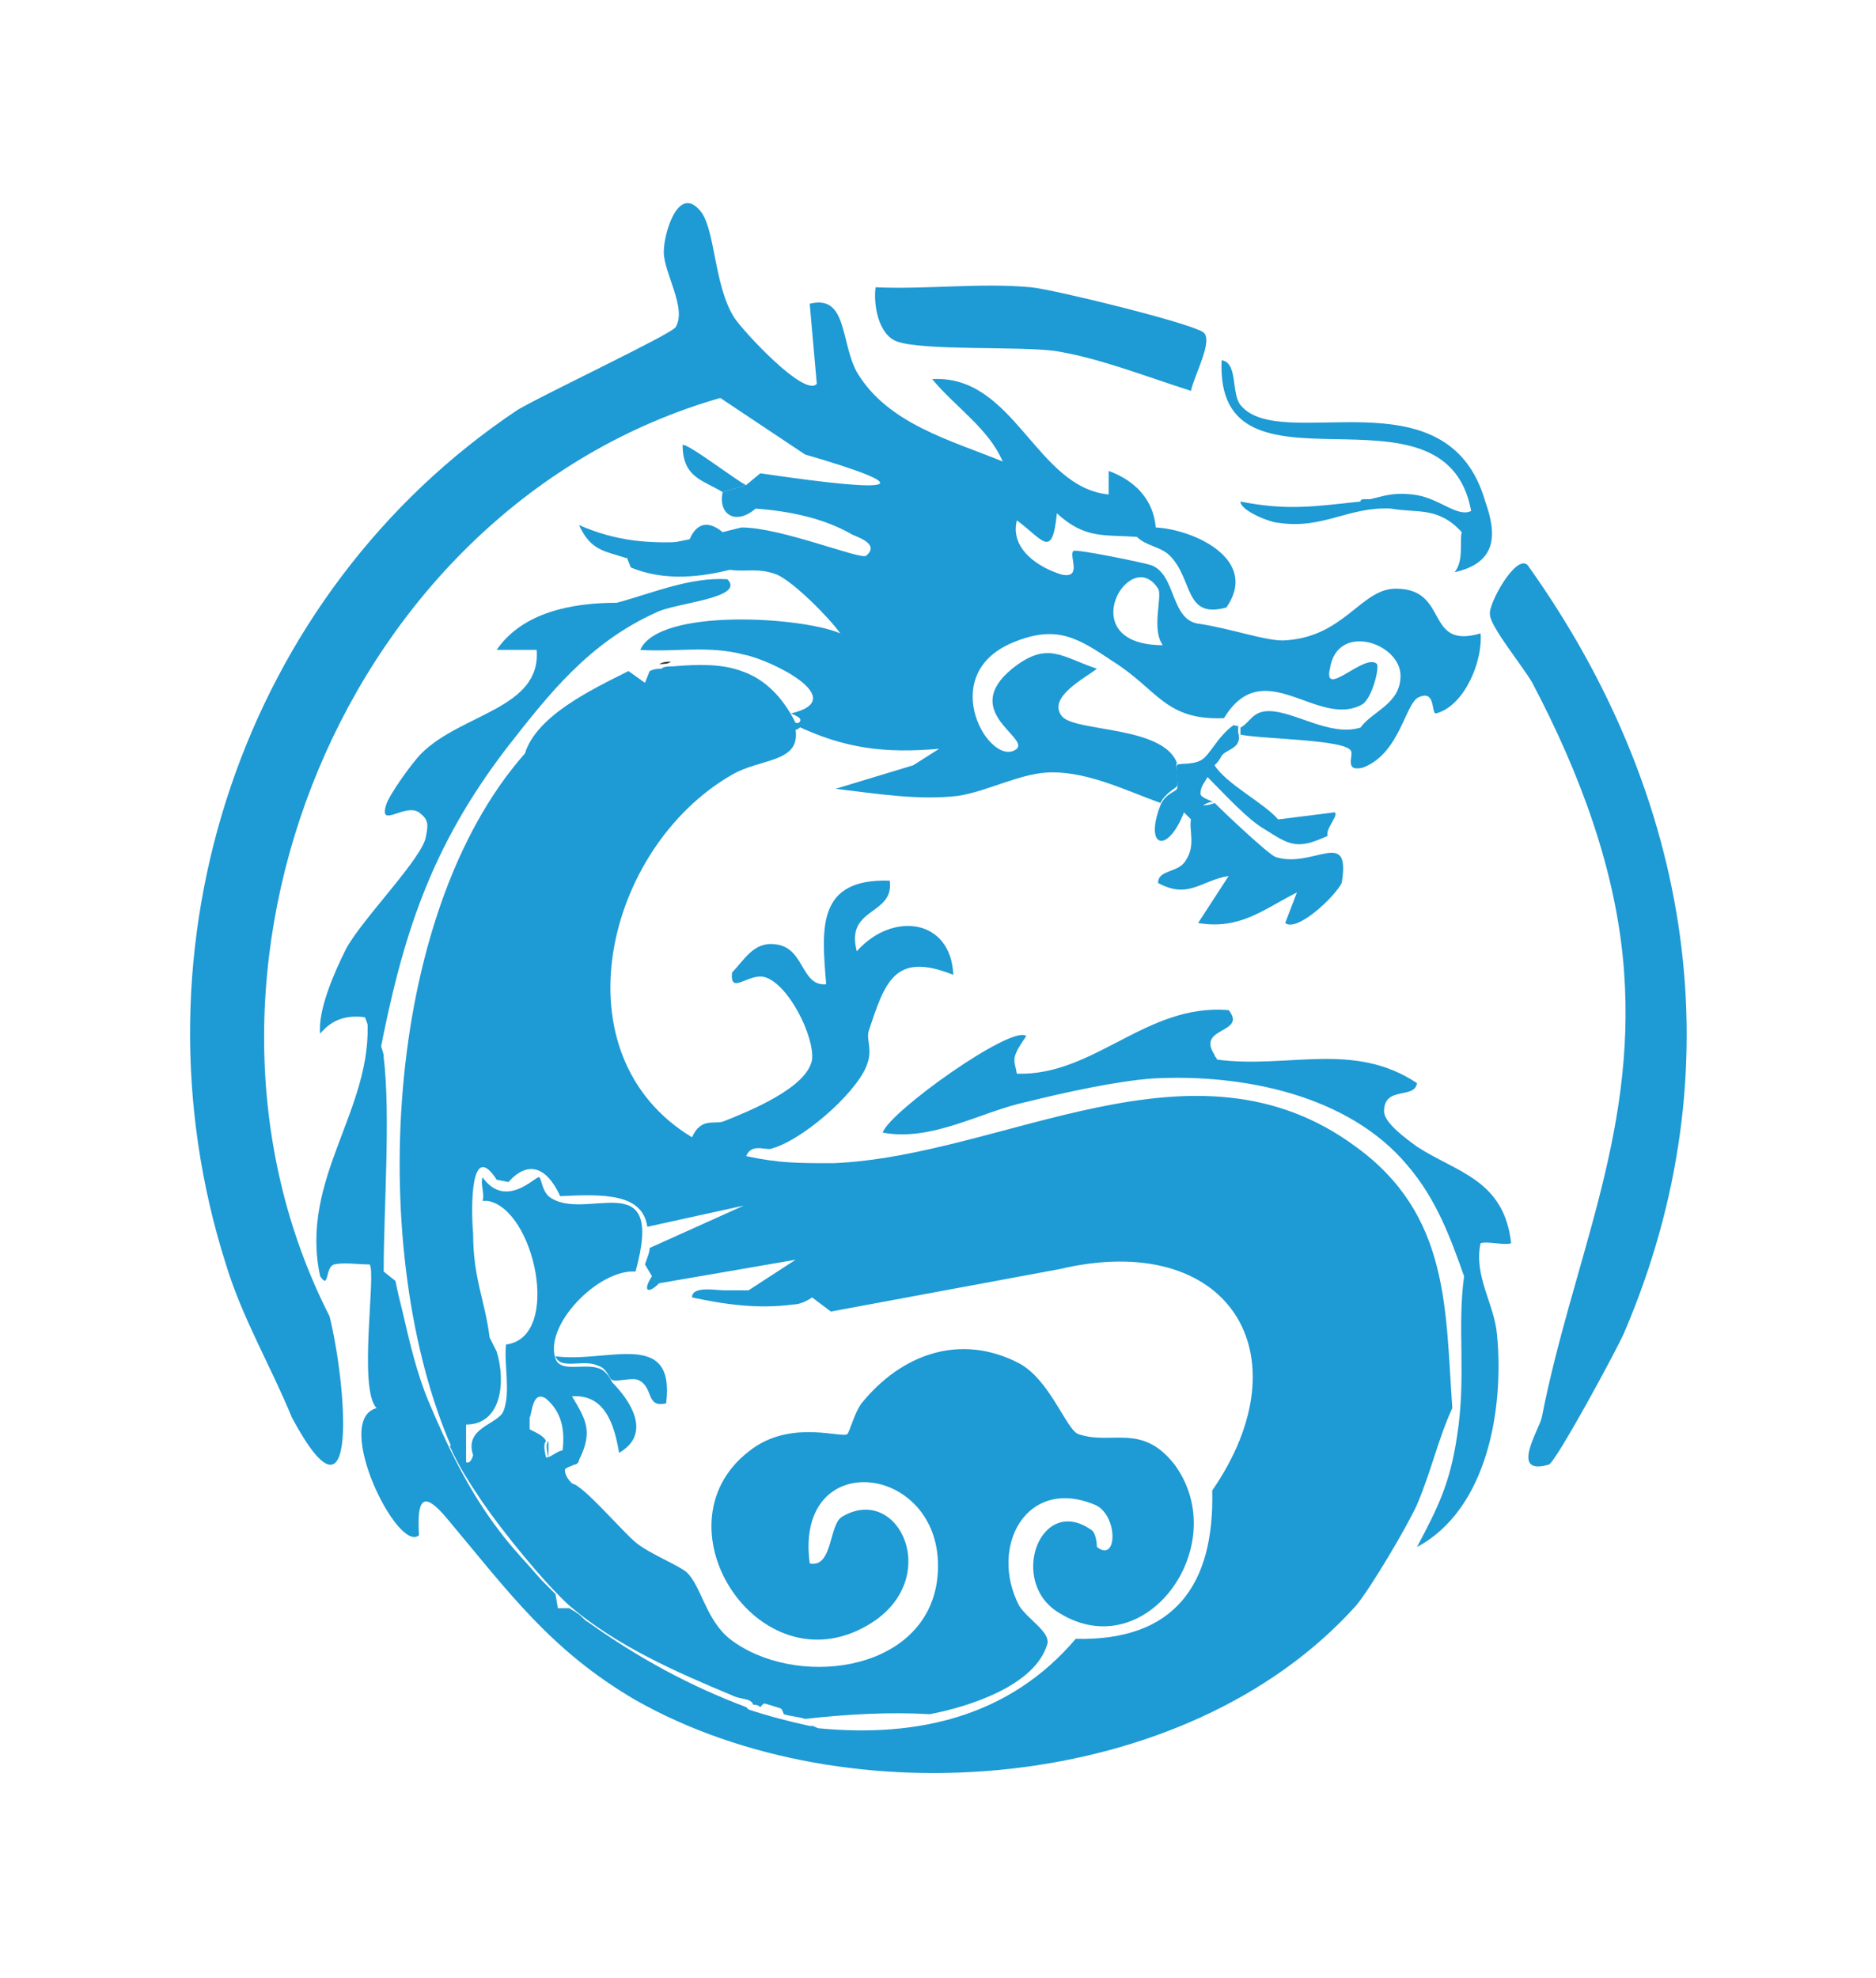 <?xml version="1.0" encoding="UTF-8"?> <svg xmlns="http://www.w3.org/2000/svg" xmlns:xlink="http://www.w3.org/1999/xlink" version="1.1" id="_图层_2" x="0px" y="0px" viewBox="0 0 79.7 84" style="enable-background:new 0 0 79.7 84;" xml:space="preserve"> <style type="text/css"> .st0{fill:none;} .st1{fill:#1E9AD4;} .st2{fill:#2E2E2E;} </style> <g> <path class="st0" d="M51,32.3c0.4-0.2,0.6-1,1.4-1.5c0.1,0,0.2,0,0.3,0c0.3-0.2,0.5-0.6,1.2-0.7c1.1,0,2.5,1.1,3.9,0.7 c0.4-0.7,1.7-1,1.7-2.2c0-1.4-2.7-2.3-3-0.3c-0.2,1.4,1.6-0.6,2-0.2c0.2,0.2-0.2,1.5-0.6,1.7c-1.8,1.2-4.2-2.2-5.9,0.6 c-2.6,0.1-2.9-1.2-4.7-2.4c-1.5-0.9-2.5-1.5-4.3-0.8c-3.3,1.3-0.8,5.4,0.2,4.5c0.5-0.5-2.3-1.6-0.2-3.4c1.4-1.2,2.1-0.5,3.6,0 c-0.6,0.5-2.2,1.2-1.5,2c0.6,0.7,4.3,0.4,4.9,2c0-0.1,0.1-0.1,0.1-0.2c0,0.1-0.1,0.1-0.1,0.2C50.1,32.5,50.7,32.6,51,32.3L51,32.3z "></path> <path class="st0" d="M45.7,69.6c4.2,0.1,5.9-2.3,5.8-6.3c3.9-5.8,0.6-11.1-6.5-9.4l-9.7,1.8l-0.8-0.6c-0.1,0-0.4,0.3-0.8,0.3 c-1.4,0.1-2.9,0-4.3-0.3c-0.1-0.6,1-0.3,1.4-0.3c0.3,0,0.7,0,1,0l2-1.3l-5.8,1c-0.5,0.4-0.7,0.2-0.3-0.3l-0.3-0.5 c0.1-0.2,0.1-0.5,0.2-0.7l-0.2,0.1v-1.2l0.3-0.1c-0.2-1.4-1.8-1.4-3.7-1.3c-0.7-1.3-1.5-1.5-2.2-0.6l-0.5-0.1 c-1.1-1.7-1.1,1.1-1,2.3c-0.1,1.9,0.5,2.8,0.7,4.4c0.1,0.2,0.2,0.4,0.3,0.6c0.4,1.3,0.2,3.2-1.3,3.1V62c0.3,0.1,0.3-0.3,0.3-0.3 c-0.4-1.2,1.1-1.3,1.3-1.9c0.3-0.8-0.1-2,0.1-2.8c2.5-0.3,1.3-5.8-0.8-6.1c-0.1,0-0.2,0-0.2,0c0.1-0.3-0.1-0.7,0-1 c1,1.4,2.2-0.1,2.4,0c0,0,0,0.5,0.4,0.8c1.5,1.3,5-1.4,3.7,3.2c-1.6,0-3.9,2.3-3.4,3.7c2.2,0.3,5.1-1.2,4.7,2c-1,0.3-0.6-0.7-1.2-1 c-0.4-0.2-0.9,0-1.1,0c0.8,0.9,1.8,2.2,0.3,3c-0.3-1.1-0.6-2.4-2-2.4c0.6,1,0.9,1.6,0.3,2.7c0,0.1-0.1,0.1-0.2,0.2 c-0.2,0.1-0.3,0.2-0.4,0.2c-0.1,0.1,0,0.3,0.3,0.6c0.5,0.1,2.1,2,2.7,2.5c0.6,0.5,1.9,1,2.2,1.3c0.5,0.5,0.8,2,1.8,2.8 c2.7,2.1,8.2,1.5,8.8-2.4c0.7-5-6.1-6.1-5.4-0.8c1.1,0.2,0.8-1.6,1.4-2c2.4-1.4,4.2,2.8,1.1,4.6c-4.7,2.8-9.2-4.5-4.8-7.6 c1.7-1.2,3.8-0.4,4-0.6c0.1-0.1,0.2-0.9,0.6-1.3c1.7-2.1,4.2-3,6.7-1.7c1.2,0.6,1.9,2.8,2.5,3c1.4,0.5,2.8-0.6,4.1,1.3 c2.5,3.4-1.2,8.6-4.9,6.3c-2.2-1.3-0.9-5.1,1.4-3.5c0.3,0.2,0.2,0.7,0.2,0.7c0.9,0.7,0.9-1.4-0.1-1.8c-2.9-1.3-4.5,1.7-3.2,4.3 c0.3,0.6,1.3,1.1,1.2,1.6c-0.5,1.8-3.4,2.7-5,3c-1.8-0.1-3.5,0.1-5.3,0c0.1,0,0.2,0,0.2,0.1c0.3,0.1,0.2,0.4,0,0.5 c0.1,0,0.2,0.1,0.3,0.1C39,73.8,42.9,73,45.7,69.6L45.7,69.6z"></path> <path class="st0" d="M49.3,27.4c-0.5-0.6,0.1-2-0.2-2.4C48,23.1,45.5,27.4,49.3,27.4z"></path> <path class="st0" d="M22.6,60.3v0.5c0.4,0.2,0.6,0.3,0.7,0.5c0.1,0.2,0.1,0.4,0,0.7c0.2,0,0.5-0.3,0.7-0.3c0.1-0.8-0.1-1.6-0.7-2.2 C22.7,59,22.7,60.1,22.6,60.3L22.6,60.3z"></path> <path class="st1" d="M64.9,24c-0.5-0.5-1.7,1.7-1.6,2.1c0,0.5,1.4,2.2,1.8,2.9c2,3.8,3.6,8,3.9,12.3c0.5,7-2.2,12.3-3.5,18.9 c-0.1,0.5-1.4,2.5,0.3,2c0.3-0.1,2.9-4.9,3.2-5.6C73.8,45.4,71.9,33.8,64.9,24L64.9,24z"></path> <path class="st1" d="M38.1,14.5c1.1,0.4,5.1,0.2,6.7,0.4c1.9,0.3,3.9,1.1,5.8,1.7c0.1-0.6,1-2.2,0.5-2.5c-0.6-0.4-6.3-1.8-7.3-1.9 c-2.1-0.2-4.5,0.1-6.6,0C37.1,12.9,37.3,14.2,38.1,14.5L38.1,14.5z"></path> <path class="st1" d="M51.2,34.3c0.2,0,0.3,0,0.5-0.1C51.5,34.1,51.3,34.2,51.2,34.3z"></path> <path class="st1" d="M33.8,30.8c2.1,1,3.8,1.2,6.1,1l-1.1,0.7l-3.3,1c1.7,0.2,3.5,0.5,5.2,0.3c1.3-0.2,2.7-1,4-1 c1.6,0,3.2,0.8,4.6,1.3c0.2-0.4,0.6-0.6,0.7-0.7c0.1-0.2-0.1-0.9,0-1c-0.6-1.6-4.4-1.3-4.9-2c-0.6-0.8,1-1.6,1.5-2 c-1.5-0.5-2.1-1.2-3.6,0c-2.2,1.8,0.7,2.9,0.2,3.4c-1.1,0.9-3.5-3.1-0.2-4.5c1.9-0.8,2.8-0.2,4.3,0.8c1.9,1.2,2.2,2.5,4.7,2.4 c1.7-2.8,4,0.5,5.9-0.6c0.4-0.3,0.7-1.5,0.6-1.7c-0.5-0.5-2.3,1.5-2,0.2c0.3-2,3-1.1,3,0.3c0,1.2-1.2,1.5-1.7,2.2 c-1.3,0.4-2.8-0.7-3.9-0.7c-0.7,0-0.8,0.5-1.2,0.7v0.3c1,0.2,4.5,0.2,4.7,0.7c0.1,0.2-0.3,0.9,0.5,0.7c1.6-0.6,1.8-2.8,2.4-3 c0.7-0.3,0.5,0.7,0.7,0.7c1.2-0.3,2-2.2,1.9-3.4c-2.4,0.7-1.3-1.9-3.6-1.9c-1.5,0-2.2,2.1-4.8,2.2c-0.8,0-2.2-0.5-3.5-0.7 c-1.3-0.1-1-2.1-2.1-2.5c-0.3-0.1-3.2-0.7-3.3-0.6c-0.2,0.2,0.4,1.2-0.5,1c-1-0.3-2.2-1.1-1.9-2.3c1.1,0.8,1.5,1.7,1.7-0.3 c1.2,1.1,2,0.9,3.4,1c0.4,0.4,1,0.4,1.4,0.8c1,1,0.6,2.7,2.4,2.2c1.4-2-1.3-3.3-3-3.4c-0.1-1.2-0.9-2-2-2.4v1 c-3.1-0.3-4-5.1-7.5-4.9c1,1.2,2.4,2.1,3,3.5c-2.2-0.9-4.9-1.6-6.2-3.8c-0.7-1.3-0.4-3.3-2-2.9l0.3,3.4c-0.5,0.6-3.1-2.2-3.5-2.8 c-0.9-1.4-0.8-3.9-1.5-4.6c-0.9-1-1.5,1-1.5,1.8c0,0.9,1,2.4,0.5,3.2c-0.2,0.3-5.5,2.8-6.7,3.5C10.3,25.2,5.3,40.2,9.6,53.7 c0.7,2.3,1.9,4.3,2.8,6.5c2.9,5.4,2.3-1.5,1.6-4.3c-7.4-14.5,0.6-34.4,16.6-39l3.6,2.4c4.8,1.4,4.2,1.7-1.9,0.8l-0.6,0.5l-1,0.3 c-0.2,1,0.6,1.4,1.4,0.7c1.4,0.1,2.9,0.4,4.1,1.1c0.2,0.1,1.2,0.4,0.6,0.9c-0.2,0.2-3.6-1.2-5.3-1.2l-0.8,0.2 c-0.6-0.5-1.1-0.4-1.4,0.3c-0.9,0.2-1.9,0.3-2.7,0.7l0.2,0.5c1.2,0.5,2.6,0.5,4.2,0.1c0.7,0.1,1.2-0.1,2,0.2 c0.7,0.3,2.2,1.8,2.7,2.5c-1.6-0.7-7.7-1.1-8.5,0.7c1.5,0.1,2.9-0.2,4.4,0.2c1.1,0.2,4.6,1.9,2,2.5C34.1,30.5,34.1,30.6,33.8,30.8z M49.2,25c0.2,0.3-0.3,1.7,0.2,2.4C45.5,27.4,48,23.1,49.2,25z"></path> <path class="st1" d="M62.5,21.7C61.9,22,61.1,21.1,60,21c-0.9-0.1-1.3,0.1-1.8,0.2c-0.1,0-0.1,0-0.2,0c-0.1,0-0.2,0-0.2,0.1 c-1.9,0.2-3.1,0.4-5.1,0c0,0.4,1.3,0.9,1.6,0.9c1.9,0.3,3-0.7,4.8-0.6c1.1,0.2,2-0.1,3,1c-0.1,0.4,0.1,1.2-0.3,1.7 c1.8-0.4,1.8-1.6,1.3-3c-1.6-5.6-8.7-2-10.4-4.1c-0.4-0.5-0.1-1.8-0.8-1.9C51.6,21.7,61.4,15.7,62.5,21.7L62.5,21.7z"></path> <path class="st1" d="M52.4,30.8c-0.7,0.5-1,1.3-1.4,1.5c-0.4,0.2-1,0.1-1,0.2c-0.1,0.1,0.1,0.8,0,1c0,0.1-0.5,0.2-0.7,0.7 c-0.7,1.8,0.3,2.1,1,0.3l0.3,0.3c-0.1,0.4,0.2,1.1-0.2,1.7c-0.3,0.6-1.2,0.4-1.2,1c1.3,0.7,1.8-0.1,3-0.3l-1.3,2 c1.8,0.3,2.8-0.6,4.2-1.3l-0.5,1.3c0.5,0.4,2.1-1.1,2.4-1.7c0.4-2.4-1.2-0.6-2.8-1.1c-0.3-0.1-2.2-1.9-2.6-2.3 c-0.2,0.1-0.4,0.1-0.5,0.1c0.2-0.1,0.4-0.2,0.5-0.1C51.5,34,51,33.9,51,33.7c0-0.3,0.2-0.5,0.3-0.7c0.7,0.7,1.7,1.8,2.4,2.2 c1.1,0.7,1.4,0.9,2.7,0.3c-0.1-0.3,0.5-0.9,0.3-1c-0.8,0.1-1.6,0.2-2.4,0.3c-0.6-0.7-2.2-1.5-2.7-2.3c0.1-0.1,0.2-0.2,0.3-0.4 c0.2-0.3,0.9-0.3,0.7-1v-0.3C52.7,30.9,52.5,30.8,52.4,30.8L52.4,30.8z"></path> <path class="st2" d="M28,28.2L28,28.2c0.2,0,0.4,0,0.5-0.1C28.4,28.1,28.2,28.1,28,28.2L28,28.2z"></path> <path class="st1" d="M60.2,48.7c-0.4-0.3-1.4-1-1.4-1.5c0-1.1,1.3-0.5,1.4-1.2c-2.7-1.8-5.5-0.6-8.5-1c0-0.1-0.1-0.1-0.1-0.2 c-0.8-1.2,1.4-0.9,0.6-1.9c-3.5-0.3-5.7,2.8-9,2.7C43.1,45,42.9,45,43.6,44c-0.6-0.5-5.8,3.2-6.1,4.1c2.1,0.4,4.2-0.9,6.1-1.3 c1.6-0.4,3.9-0.9,5.4-1c3.8-0.2,8.3,0.7,10.8,3.7c1.2,1.4,1.8,3,2.4,4.7c-0.3,2.2,0.1,4.3-0.3,6.8c-0.3,2-0.8,3-1.7,4.7 c3-1.6,3.7-5.9,3.4-9c-0.1-1.3-1-2.5-0.7-3.9c0.3-0.1,1,0.1,1.3,0C63.9,50.1,61.9,49.8,60.2,48.7L60.2,48.7z"></path> <path class="st1" d="M57.6,48.7c-6.9-5.1-14.9,0.4-22.2,0.7c-1.5,0-2.3,0-3.7-0.3c0.2-0.5,0.7-0.3,1-0.3c1.3-0.3,3.6-2.3,4.1-3.5 c0.3-0.7,0-1.1,0.1-1.5c0.7-2.1,1.1-3.4,3.6-2.4c-0.1-2.4-2.6-2.7-4.1-1c-0.5-1.9,1.6-1.5,1.4-3c-3.1-0.1-2.9,2-2.7,4.4 c-1.1,0.1-0.9-1.6-2.2-1.7c-0.9-0.1-1.3,0.7-1.8,1.2c-0.1,1,0.7,0,1.4,0.2c1,0.3,2.1,2.5,2,3.5c-0.2,1.2-2.7,2.2-3.7,2.6 c-0.4,0.2-1-0.2-1.4,0.7c-5.8-3.5-3.7-12.3,1.7-15.4c1.2-0.7,2.9-0.5,2.7-1.9c0.3-0.1,0.3-0.3,0-0.3c-0.6-1.2-1.4-1.9-2.3-2.2 c-0.8-0.3-1.8-0.3-2.9-0.2c-0.2,0-0.4,0-0.5,0.1c-0.1,0-0.3,0-0.5,0.1l-0.2,0.5l-0.7-0.5c-1.6,0.8-3.9,1.9-4.4,3.5 c-6.1,6.9-6.7,21.3-3.1,29.5c0,0,0.1,0,0.1,0c0.3,0,0.5-0.4,0.5-1c1.5,0,1.7-1.8,1.3-3.1c-0.1-0.2-0.2-0.4-0.3-0.6 c-0.2-1.6-0.7-2.5-0.7-4.4c-0.1-1.2-0.1-4,1-2.3l0.5,0.1c0.8-0.9,1.6-0.7,2.2,0.6c1.9-0.1,3.5-0.1,3.7,1.3l4.1-0.9L27.6,53 c0,0.2-0.1,0.4-0.2,0.7l0.3,0.5c-0.4,0.6-0.2,0.8,0.3,0.3l5.8-1l-2,1.3c-0.3,0-0.7,0-1,0c-0.4,0-1.4-0.2-1.4,0.3 c1.4,0.3,2.8,0.5,4.3,0.3c0.4,0,0.8-0.3,0.8-0.3l0.8,0.6l9.7-1.8c7.2-1.7,10.5,3.6,6.5,9.4c0.1,4-1.6,6.4-5.8,6.3 c-2.8,3.3-6.7,4.2-10.9,3.8c-0.1,0-0.2-0.1-0.3-0.1c0,0-0.1,0-0.1,0c-0.9-0.2-1.7-0.4-2.6-0.7c0,0-0.1-0.1-0.1-0.1 c-2.4-0.9-4.6-2.1-6.7-3.6c-0.2-0.1-0.3-0.3-0.5-0.4c0,0,0,0,0,0c-0.1-0.1-0.2-0.1-0.3-0.2l-0.5,0l-0.1-0.6 c-0.2-0.2-0.4-0.4-0.6-0.6c-0.6-0.7-1.2-1.3-1.8-2.1c-1.3-1.7-2.2-3.6-3-5.5c-0.5-1.2-0.8-2.5-1.1-3.8c-0.1-0.4-0.2-0.8-0.3-1.3 l-0.5-0.4c0-2.7,0.3-6.6,0-9.1c0,0,0,0,0-0.1c-0.1-0.4-0.5-1.5-0.7-1.6c0.3,3.9-2.9,6.8-2,11c0.4,0.6,0.2-0.4,0.6-0.5 c0.4-0.1,1,0,1.5,0c0.3,0.3-0.5,5.3,0.3,6.1c-1.9,0.5,0.9,6.2,1.8,5.4c-0.1-1.6,0.2-1.9,1.2-0.7c2.6,3.1,4.4,5.6,8,7.7 c9,5.1,23.4,4,30.6-4c0.6-0.7,2.2-3.4,2.6-4.3c0.6-1.4,0.9-2.8,1.5-4.1C61.4,55.6,61.6,51.6,57.6,48.7L57.6,48.7z"></path> <path class="st1" d="M32.3,72.3c0.4,0.1,0.7,0.2,1,0.3C33.1,72,32.6,71.9,32.3,72.3z"></path> <path class="st1" d="M24.6,22.3c0.5,1.1,1.1,1.1,2,1.4c0.8-0.4,1.8-0.4,2.7-0.7C27.6,23.1,26.2,23,24.6,22.3z"></path> <path class="st1" d="M29,18.9c0,1.4,0.9,1.5,1.7,2l1-0.3C31.4,20.5,29.2,18.8,29,18.9z"></path> <path class="st1" d="M16.1,44.9C16.1,44.9,16.1,45,16.1,44.9c1-5.2,2.2-8.9,5.4-13.1c1.8-2.3,3.5-4.5,6.4-5.8 c0.8-0.4,3.8-0.6,3-1.4c-1.6-0.1-3.2,0.6-4.7,1c-1.9,0-4,0.4-5.1,2h1.7c0.2,2.5-3.2,2.7-4.9,4.4c-0.4,0.4-1.4,1.8-1.5,2.2 c-0.3,1,0.8-0.1,1.4,0.3c0.4,0.3,0.4,0.5,0.3,1c-0.1,0.9-2.7,3.5-3.4,4.8c-0.5,1-1.2,2.6-1.1,3.6c0.5-0.6,1.1-0.8,1.9-0.7 C15.6,43.4,16,44.6,16.1,44.9L16.1,44.9z"></path> <path class="st1" d="M24.4,62.1c-0.1,0.1-0.3,0.1-0.4,0.2C24.1,62.3,24.2,62.3,24.4,62.1z"></path> <path class="st1" d="M25.4,58c0.4,0.1,0.5,0.6,0.6,0.6c0.2,0.1,0.8-0.1,1.1,0c0.7,0.3,0.3,1.2,1.2,1c0.4-3.2-2.5-1.7-4.7-2 C23.8,58.2,24.8,57.7,25.4,58z"></path> <path class="st1" d="M39.5,72.8c1.6-0.3,4.5-1.2,5-3c0.1-0.5-0.8-1-1.2-1.6c-1.3-2.5,0.3-5.5,3.2-4.3c1,0.4,1,2.5,0.1,1.8 c0,0,0-0.5-0.2-0.7c-2.2-1.6-3.6,2.2-1.4,3.5c3.7,2.3,7.4-2.9,4.9-6.3c-1.4-1.8-2.7-0.8-4.1-1.3c-0.5-0.2-1.2-2.3-2.5-3 c-2.5-1.3-5-0.4-6.7,1.7c-0.3,0.4-0.5,1.2-0.6,1.3c-0.2,0.2-2.3-0.6-4,0.6c-4.4,3.1,0.2,10.3,4.9,7.5c3.2-1.9,1.3-6-1.1-4.6 c-0.6,0.3-0.4,2.2-1.4,2c-0.7-5.2,6.1-4.2,5.4,0.8c-0.6,3.9-6.1,4.5-8.8,2.4c-1-0.8-1.2-2.2-1.8-2.8c-0.3-0.3-1.6-0.8-2.2-1.3 c-0.6-0.5-2.2-2.4-2.7-2.5c-0.3-0.3-0.3-0.5-0.3-0.6c0.1-0.1,0.2-0.1,0.4-0.2c0.1,0,0.2-0.1,0.2-0.2c0.6-1.2,0.3-1.7-0.3-2.7 c1.4-0.1,1.8,1.2,2,2.4c1.4-0.8,0.5-2.2-0.3-3c0,0-0.2-0.5-0.6-0.6c-0.6-0.2-1.6,0.2-1.8-0.4c-0.5-1.4,1.8-3.8,3.4-3.7 c1.3-4.7-2.2-2-3.7-3.2c-0.3-0.3-0.3-0.8-0.4-0.8c-0.1-0.1-1.4,1.4-2.4,0c-0.1,0.3,0.1,0.7,0,1c0.1,0,0.2,0,0.2,0 c2,0.3,3.2,5.8,0.8,6.1c-0.1,0.8,0.2,2-0.1,2.8c-0.2,0.6-1.7,0.7-1.3,1.9c0,0-0.1,0.4-0.3,0.3v-1.7c-0.1,0.7-0.2,1-0.6,1 c0,0-0.1,0-0.1,0c0.4,0.9,0.8,1.5,1.4,2.4c0.9,1.3,2.6,3.4,3.7,4.4c2,1.7,4.5,2.8,6.9,3.8c0.4,0.2,0.8,0.1,0.9,0.4 c0.1,0,0.2,0,0.3,0.1c0.3-0.4,0.8-0.3,1,0.3c0.3,0.1,0.6,0.1,0.9,0.2C36,72.8,37.8,72.7,39.5,72.8L39.5,72.8z M23.9,61.6 c-0.2,0-0.5,0.3-0.7,0.3c-0.1-0.4-0.1-0.6,0-0.7c-0.1-0.2-0.3-0.3-0.7-0.5v-0.5c0.1-0.1,0.1-1.2,0.7-0.8C23.9,60,24,60.8,23.9,61.6 L23.9,61.6z"></path> <path class="st1" d="M23.3,61.2c-0.1,0.1-0.1,0.3,0,0.7C23.3,61.6,23.3,61.4,23.3,61.2z"></path> </g> </svg> 
